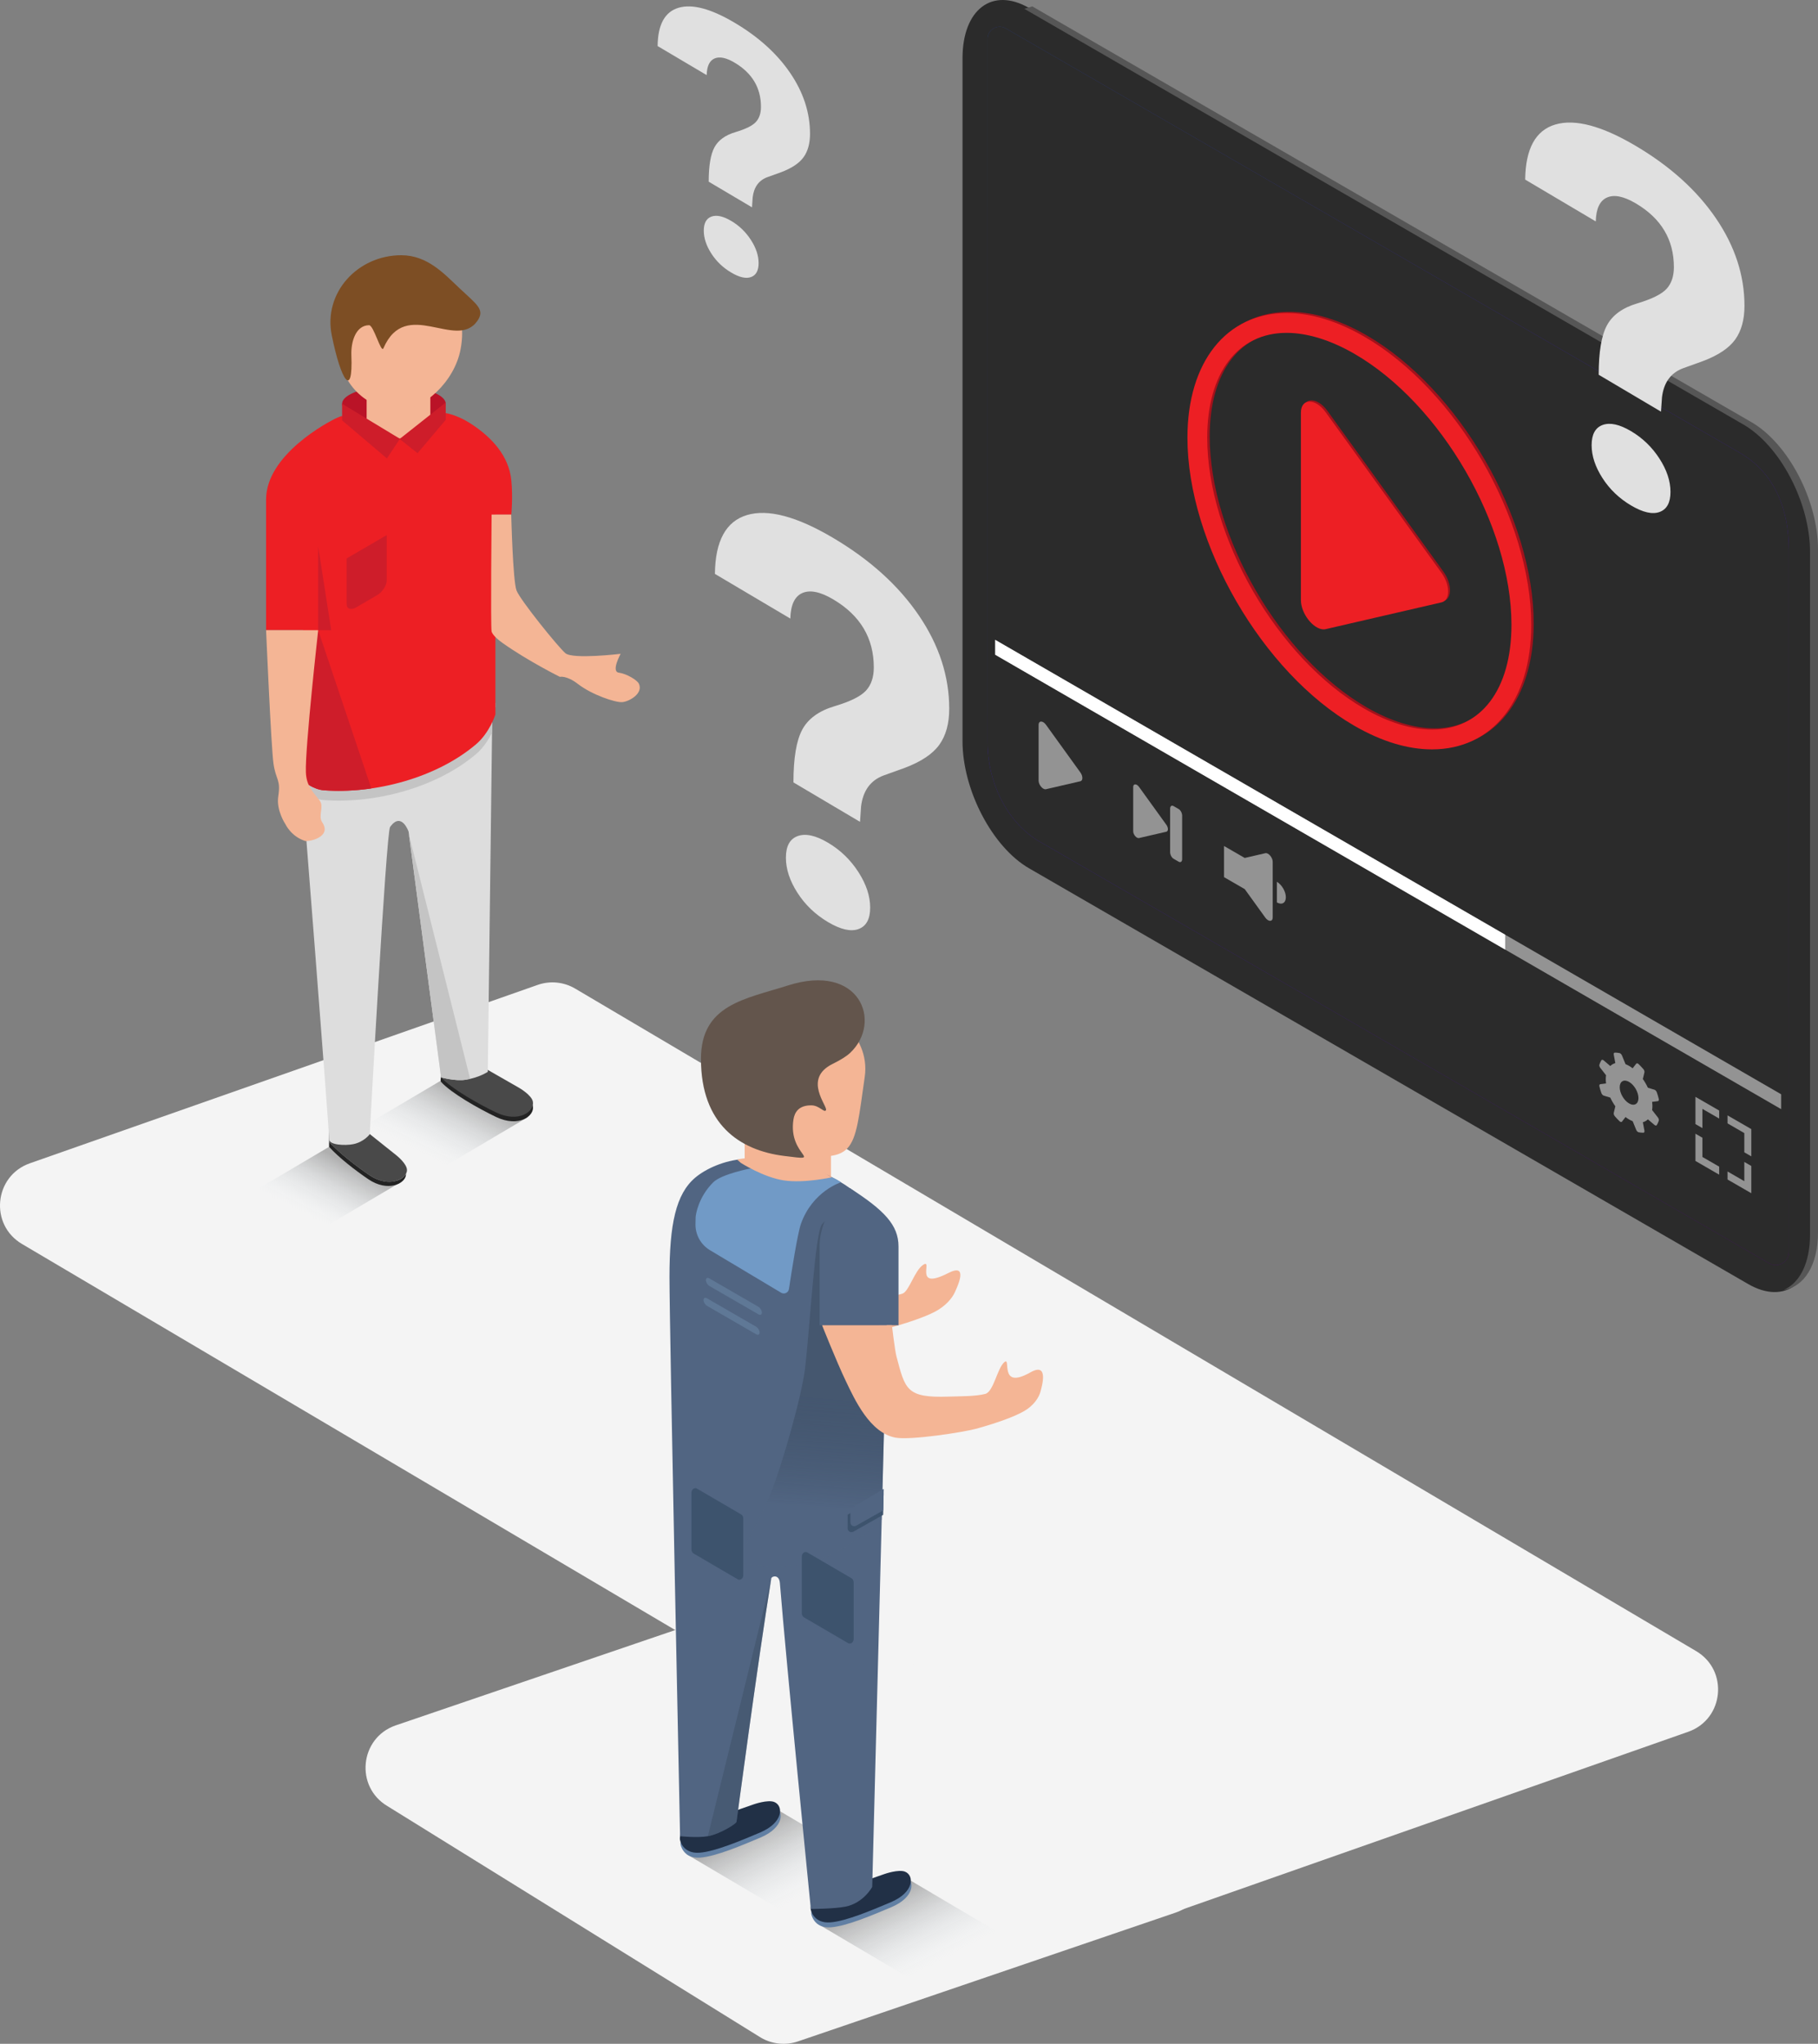 <svg width="354" height="398" viewBox="0 0 354 398" fill="none" xmlns="http://www.w3.org/2000/svg">
<rect x="0" y="0" width="354" height="398" fill="#808080" stroke="none"/>
<g clip-path="url(#clip0)">
<path d="M222.55 371.257L4.276 242.241C-2.092 238.477 -1.16 228.984 5.819 226.532L104.691 191.796C107.113 190.945 109.787 191.208 111.997 192.514L330.272 321.53C336.64 325.294 335.707 334.787 328.729 337.238L229.857 371.975C227.435 372.826 224.761 372.563 222.55 371.257Z" fill="#F4F4F4"/>
<path d="M148.142 396.79L75.455 351.719C69.087 347.955 70.02 338.462 76.998 336.01L150.541 310.927C152.963 310.076 155.637 310.339 157.848 311.645L230.535 356.716C236.903 360.48 235.97 369.973 228.992 372.425L155.449 397.509C153.027 398.359 150.353 398.096 148.142 396.79Z" fill="#F4F4F4"/>
<path opacity="0.4" d="M68.347 220.78L82.888 229.306L102.786 217.544L88.245 209.019L68.347 220.78Z" fill="url(#paint0_linear)"/>
<path opacity="0.4" d="M47.413 233.179L60.259 240.711L77.84 230.319L64.993 222.787L47.413 233.179Z" fill="url(#paint1_linear)"/>
<path d="M71.895 228.815C75.197 231.062 78.26 230.073 79.049 228.592C79.052 228.636 79.058 228.68 79.056 228.723C78.972 230.522 75.495 232.205 71.707 229.626C69.279 227.973 65.995 225.459 64.076 223.326V222.342C65.998 224.503 69.438 227.143 71.895 228.815Z" fill="#232323"/>
<path d="M71.895 228.815C69.438 227.143 65.998 224.503 64.075 222.342V219.964C64.361 219.155 64.482 218.533 64.525 218.105C64.572 217.634 64.535 217.389 64.535 217.389C64.535 217.389 66.097 216.472 67.143 217.05C67.643 217.326 77.252 225.037 77.252 225.037C77.252 225.037 79.304 226.667 79.246 227.912C79.235 228.144 79.166 228.372 79.049 228.591C78.259 230.073 75.197 231.062 71.895 228.815Z" fill="#494949"/>
<path d="M86.484 206.653C86.484 206.653 85.86 207.979 85.86 209.741C85.86 209.986 85.696 210.469 85.888 210.682C87.854 212.859 93.102 215.835 96.579 217.504C100.999 219.626 104.103 217.327 103.765 215.428C103.531 214.114 101.083 212.72 101.083 212.72C101.083 212.72 89.598 206.11 89.03 205.898C87.841 205.452 86.484 206.653 86.484 206.653Z" fill="#232323"/>
<path d="M86.484 205.775C86.484 205.775 85.118 207.075 86.376 209.208C86.5 209.419 85.696 209.591 85.888 209.804C87.854 211.98 93.102 214.957 96.579 216.625C100.999 218.748 104.102 216.449 103.765 214.549C103.531 213.235 101.082 211.841 101.082 211.841C101.082 211.841 89.598 205.231 89.03 205.019C87.841 204.573 86.484 205.775 86.484 205.775Z" fill="#494949"/>
<path d="M95.844 140.008L94.984 208.718C94.984 208.718 93.326 209.856 90.643 210.269C88.628 210.58 85.889 209.804 85.889 209.804L79.56 161.945C79.56 161.945 78.175 157.947 75.957 161.042C75.188 162.115 71.993 220.882 71.993 220.882C71.993 220.882 70.871 222.396 68.777 222.81C67.172 223.128 64.091 222.969 64.091 221.884C64.091 219.741 58.6 150.075 58.6 150.075L95.844 140.008Z" fill="#DDDDDD"/>
<path d="M96.465 136.879V137.732H95.806V142.641C95.216 143.869 94.209 145.561 92.693 146.849C84.995 153.386 72.993 156.571 62.976 155.799C61.005 155.647 59.022 154.015 59.022 154.015V136.879H96.465Z" fill="#C4C4C4"/>
<path d="M76.702 82.063C82.275 82.063 86.792 80.526 86.792 78.631C86.792 76.736 82.275 75.2 76.702 75.2C71.129 75.2 66.611 76.736 66.611 78.631C66.611 80.526 71.129 82.063 76.702 82.063Z" fill="#BA1327"/>
<path d="M71.391 87.914L83.795 87.914L83.795 74.073L71.391 74.073L71.391 87.914Z" fill="#F4B595"/>
<path d="M66.025 67.956C66.025 74.496 71.323 79.799 77.86 79.799C82.426 79.798 88.517 74.389 89.695 67.956C91.263 59.394 86.457 56.113 77.86 56.113C71.323 56.114 66.025 61.416 66.025 67.956Z" fill="#F4B595"/>
<path d="M64.595 65.263C66.39 74.244 68.763 77.701 68.42 69.197C68.314 66.57 69.255 63.361 71.865 63.328C72.764 63.316 74.204 68.87 74.656 67.827C79.023 57.743 88.82 68.361 92.945 62.503C94.502 60.291 92.865 59.317 89.454 56.11C86.517 53.349 83.246 49.702 78.145 49.702C69.638 49.701 62.941 56.99 64.595 65.263Z" fill="#7D4E24"/>
<path d="M85.612 80.316C85.612 80.316 88.248 80.212 91.969 82.695C95.69 85.177 99.093 88.716 99.567 93.555C99.887 96.83 99.567 100.225 99.567 100.225H96.466V139.121C96.466 139.121 95.373 142.663 92.693 144.939C84.996 151.476 72.994 154.661 62.976 153.889C61.005 153.737 59.023 152.105 59.023 152.105V122.721H51.812C51.812 122.721 51.816 101.7 51.812 97.278C51.804 88.586 63.803 82.177 65.663 81.35C67.523 80.522 65.87 81.35 71.451 83.212C77.032 85.073 77.239 86.314 80.134 84.453C83.028 82.591 85.612 80.316 85.612 80.316Z" fill="#ED1F24"/>
<path d="M66.611 78.631V81.864L75.342 89.275L77.871 85.446L66.611 78.631Z" fill="#CE1D2A"/>
<path d="M86.792 78.379V81.76L81.301 88.25L77.815 85.483L86.792 78.379Z" fill="#CE1D2A"/>
<path d="M69.345 118.283L73.439 115.896C74.459 115.301 75.294 114.026 75.294 113.062V104.203L67.49 108.754V117.613C67.49 118.577 68.325 118.879 69.345 118.283Z" fill="#CE1D2A"/>
<path d="M99.546 100.205C99.546 100.205 99.856 113.133 100.58 114.995C101.304 116.856 108.642 125.958 110.089 127.199C111.536 128.44 120.851 127.32 120.851 127.32C120.851 127.32 118.939 130.785 120.489 130.991C122.04 131.198 124.053 132.441 124.385 133.109C125.339 135.033 122.505 136.628 121.161 136.731C119.818 136.834 115.262 135.305 112.543 133.202C110.321 131.482 109.016 131.805 109.016 131.805C109.016 131.805 102.853 128.741 97.969 125.289C97.308 124.822 95.929 123.785 95.722 122.958C95.515 122.131 95.722 100.204 95.722 100.204H99.546V100.205Z" fill="#F4B595"/>
<path d="M63.026 153.899C62.011 153.82 60.871 153.336 59.883 152.726L59.072 146.258L61.958 122.72L72.305 153.539C69.151 153.99 65.995 154.127 63.026 153.899Z" fill="#CE1D2A"/>
<path d="M51.812 122.721C51.812 122.721 52.789 145.453 53.254 148.711C53.719 151.968 54.699 151.729 54.184 155.072C53.76 157.832 55.58 160.502 55.58 160.502C55.58 160.502 56.665 162.881 59.404 163.759C60.013 163.955 64.731 163.067 62.735 160.119C61.889 158.869 63.128 157.1 62.27 155.931C61.104 154.341 59.646 153.154 59.557 150.384C59.402 145.575 61.958 122.721 61.958 122.721H51.812Z" fill="#F4B595"/>
<path d="M61.957 122.721V106.425L64.494 122.721H61.957Z" fill="#CE1D2A"/>
<path d="M90.643 210.269C88.627 210.579 85.888 209.803 85.888 209.803L79.637 162.529L91.544 210.096C91.258 210.161 90.958 210.22 90.643 210.269Z" fill="#C4C4C4"/>
<path d="M200.383 1.556L340.415 82.519C347.574 86.655 353.378 97.751 353.378 107.302V240.249C353.378 249.8 347.574 254.191 340.415 250.054L200.383 169.092C193.224 164.956 187.42 153.86 187.42 144.309V11.362C187.421 1.811 193.224 -2.579 200.383 1.556Z" fill="#2B2B2B"/>
<path d="M344.193 245.837L201.897 163.577C195.959 159.801 192.286 152.255 192.286 144.534V7.572C192.286 5.743 194.275 4.607 195.853 5.531C196.037 5.639 196.182 5.724 196.272 5.775L338.719 88.14C345.788 92.218 348.329 99.463 348.329 107.184V243.795C348.329 245.757 346.209 246.987 344.506 246.016C344.371 245.939 344.264 245.878 344.193 245.837Z" fill="url(#paint2_linear)"/>
<path d="M338.719 88.14L196.272 5.775C196.183 5.724 196.037 5.639 195.853 5.531C194.275 4.607 192.286 5.743 192.286 7.573V144.534C192.286 152.255 195.959 159.801 201.897 163.577L344.193 245.837C344.264 245.878 344.371 245.939 344.506 246.016C346.209 246.987 348.329 245.758 348.329 243.795V107.184C348.329 99.463 345.788 92.218 338.719 88.14Z" fill="#2B2B2B"/>
<path d="M199.45 1.712L339.482 82.675C346.641 86.811 352.445 97.907 352.445 107.459V240.405C352.445 246.04 350.416 249.858 347.29 251.209C351.289 250.575 354 246.464 354 239.938V106.992C354 97.44 348.196 86.344 341.037 82.209L201.005 1.245" fill="#565656"/>
<path d="M258.099 122.319C258.237 122.319 258.371 122.305 258.503 122.274L281.049 117.063C282.783 116.662 282.783 113.712 281.049 111.309L258.503 80.047C257.5 78.656 256.309 77.964 255.361 77.964C254.391 77.964 253.673 78.69 253.673 80.133V116.607C253.673 119.274 256.121 122.319 258.099 122.319Z" fill="#A3111B"/>
<path d="M257.737 122.561C257.875 122.561 258.009 122.546 258.141 122.515L280.687 117.304C282.42 116.903 282.42 113.953 280.687 111.55L258.141 80.288C257.138 78.897 255.947 78.206 254.999 78.206C254.028 78.206 253.311 78.931 253.311 80.374V116.849C253.311 119.515 255.759 122.561 257.737 122.561Z" fill="#ED1F24"/>
<path d="M264.209 141.097C246.282 130.741 231.7 105.568 231.7 84.981C231.7 70.244 239.28 60.723 251.012 60.723C255.771 60.723 260.858 62.268 266.134 65.316C284.061 75.673 298.644 100.845 298.644 121.432C298.644 136.169 291.063 145.69 279.332 145.69C274.572 145.69 269.486 144.145 264.209 141.097ZM235.551 84.981C235.551 104.341 249.271 128.018 266.135 137.759C270.751 140.427 275.316 141.836 279.332 141.836C288.867 141.836 294.793 134.018 294.793 121.432C294.793 102.071 281.073 78.395 264.209 68.654C259.592 65.986 255.028 64.576 251.012 64.576C241.476 64.576 235.551 72.395 235.551 84.981Z" fill="#A3111B"/>
<path d="M263.726 141.338C245.799 130.981 231.216 105.809 231.216 85.222C231.216 70.485 238.796 60.964 250.529 60.964C255.288 60.964 260.374 62.509 265.651 65.557C283.578 75.913 298.161 101.086 298.161 121.673C298.161 136.41 290.581 145.931 278.848 145.931C274.09 145.931 269.003 144.386 263.726 141.338ZM235.068 85.222C235.068 104.583 248.788 128.259 265.652 138C270.269 140.668 274.833 142.078 278.849 142.078C288.385 142.078 294.31 134.26 294.31 121.674C294.31 102.314 280.59 78.637 263.726 68.896C259.109 66.228 254.545 64.819 250.529 64.819C240.994 64.818 235.068 72.636 235.068 85.222Z" fill="#ED1F24"/>
<path d="M193.786 127.499L346.828 215.992V213.096L193.786 124.603V127.499Z" fill="#939393"/>
<path d="M293.081 182.018L193.786 124.603V127.499L293.081 184.914V182.018Z" fill="white"/>
<path d="M321.757 215.405C321.757 215.133 321.734 214.854 321.699 214.573L322.814 214.432C322.974 214.412 323.054 214.234 322.996 213.996C322.893 213.566 322.763 213.134 322.61 212.706C322.524 212.464 322.33 212.259 322.148 212.204L320.877 211.82C320.601 211.229 320.271 210.656 319.894 210.123L320.199 208.839C320.242 208.655 320.161 208.386 319.994 208.191C319.698 207.844 319.388 207.516 319.065 207.211C318.886 207.042 318.691 207.02 318.594 207.147L317.91 208.032C317.683 207.861 317.452 207.7 317.215 207.564C316.978 207.427 316.747 207.321 316.52 207.23L315.836 205.554C315.738 205.313 315.543 205.11 315.365 205.072C315.042 205.005 314.732 204.974 314.435 204.979C314.269 204.981 314.188 205.157 314.231 205.391L314.535 207.026C314.159 207.125 313.828 207.314 313.552 207.587L312.281 206.503C312.099 206.347 311.906 206.329 311.82 206.47C311.667 206.722 311.537 207.004 311.433 207.314C311.376 207.486 311.456 207.756 311.615 207.961L312.731 209.391C312.696 209.631 312.673 209.883 312.673 210.155C312.673 210.427 312.696 210.706 312.731 210.987L311.615 211.128C311.456 211.148 311.376 211.326 311.433 211.565C311.537 211.995 311.667 212.426 311.82 212.855C311.906 213.096 312.099 213.301 312.281 213.356L313.552 213.741C313.828 214.332 314.159 214.904 314.535 215.438L314.231 216.721C314.188 216.905 314.268 217.174 314.435 217.37C314.732 217.717 315.042 218.046 315.365 218.35C315.544 218.519 315.738 218.541 315.836 218.413L316.52 217.528C316.747 217.699 316.978 217.86 317.215 217.997C317.452 218.134 317.683 218.24 317.91 218.331L318.594 220.007C318.692 220.247 318.887 220.451 319.065 220.489C319.388 220.556 319.698 220.587 319.994 220.582C320.161 220.58 320.242 220.404 320.199 220.17L319.894 218.534C320.271 218.435 320.602 218.246 320.877 217.973L322.148 219.057C322.331 219.213 322.524 219.231 322.61 219.09C322.763 218.838 322.893 218.556 322.996 218.246C323.054 218.073 322.974 217.804 322.814 217.599L321.699 216.169C321.733 215.929 321.757 215.677 321.757 215.405ZM317.214 214.876C316.206 214.294 315.389 212.883 315.389 211.727C315.389 210.57 316.206 210.103 317.214 210.685C318.221 211.267 319.039 212.678 319.039 213.835C319.039 214.992 318.221 215.458 317.214 214.876Z" fill="#939393"/>
<path d="M210.372 150.426L203.67 141.133C203.066 140.296 202.234 140.311 202.234 141.159V152.001C202.234 152.849 203.066 153.825 203.67 153.686L210.372 152.137C210.887 152.017 210.887 151.141 210.372 150.426Z" fill="#939393"/>
<path d="M227.109 160.61L221.793 153.239C221.315 152.575 220.654 152.587 220.654 153.259V161.859C220.654 162.531 221.314 163.305 221.793 163.195L227.109 161.966C227.518 161.872 227.518 161.176 227.109 160.61Z" fill="#939393"/>
<path d="M229.513 167.805L228.519 167.231C228.147 167.015 227.845 166.439 227.845 165.942V157.483C227.845 156.987 228.146 156.759 228.519 156.974L229.513 157.548C229.884 157.763 230.186 158.34 230.186 158.836V167.295C230.186 167.791 229.884 168.019 229.513 167.805Z" fill="#939393"/>
<path d="M246.384 166.146L242.373 167.074L238.342 164.745V170.809L242.373 173.138L246.384 178.699C246.987 179.536 247.82 179.521 247.82 178.673V167.831C247.82 166.983 246.987 166.007 246.384 166.146ZM248.633 171.716V175.729C249.598 176.287 250.38 175.84 250.38 174.732C250.38 173.623 249.597 172.273 248.633 171.716Z" fill="#939393"/>
<path d="M336.388 218.766L339.651 220.651V224.396L341.01 225.182V219.875L336.388 217.206V218.766Z" fill="#939393"/>
<path d="M331.495 219.685V215.939L334.757 217.824V216.263L330.136 213.593V218.899L331.495 219.685Z" fill="#939393"/>
<path d="M339.651 226.269V230.014L336.388 228.13V229.691L341.01 232.361V227.054L339.651 226.269Z" fill="#939393"/>
<path d="M334.757 227.188L331.495 225.303V221.558L330.136 220.773V226.079L334.757 228.749V227.188Z" fill="#939393"/>
<path d="M147.545 238.704C147.545 238.704 147.695 244.684 148.8 248.503C149.905 252.322 151.211 259.71 156.032 260.63C158.858 261.169 169.533 259.565 172.183 258.86C176.308 257.761 179.938 256.544 182.047 255.439C184.157 254.334 185.412 252.775 185.915 251.67C186.417 250.565 188.678 245.843 184.659 247.901C177.693 251.469 181.77 245.031 179.786 246.287C178.102 247.354 177.017 251.493 175.719 251.921C173.699 252.588 170.243 252.544 167.798 252.625C159.549 252.897 159.662 251.218 159.16 244.735C159.075 243.632 159.411 238.704 159.411 238.704H147.545V238.704Z" fill="#F4B595"/>
<path opacity="0.4" d="M172.188 364.71L155.942 374.235L133.71 361.094L149.956 351.568L172.188 364.71Z" fill="url(#paint3_linear)"/>
<path opacity="0.4" d="M197.472 378.125L181.227 387.651L158.994 374.51L175.24 364.983L197.472 378.125Z" fill="url(#paint4_linear)"/>
<path d="M161.803 221.08H145.002V232.337H161.803V221.08Z" fill="#F4B595"/>
<path d="M132.518 359.189C132.518 359.189 132.989 361.997 136.351 361.742C139.439 361.508 144.488 359.344 148.103 357.822C152.698 355.888 152.714 352.602 150.89 351.867C149.628 351.358 146.897 352.319 146.897 352.319C146.897 352.319 134.027 356.789 133.488 357.068C132.358 357.653 132.518 359.189 132.518 359.189Z" fill="#617FA3"/>
<path d="M132.393 358.234C132.393 358.234 132.863 361.042 136.225 360.787C139.313 360.553 144.363 358.389 147.977 356.868C152.573 354.933 152.588 351.648 150.765 350.912C149.503 350.403 146.772 351.365 146.772 351.365C146.772 351.365 133.902 355.835 133.362 356.114C132.232 356.698 132.393 358.234 132.393 358.234Z" fill="#213046"/>
<path d="M157.981 372.757C157.981 372.757 158.452 375.565 161.814 375.311C164.902 375.077 169.952 372.912 173.566 371.391C178.161 369.456 178.177 366.171 176.353 365.436C175.091 364.927 172.361 365.888 172.361 365.888C172.361 365.888 159.49 370.358 158.951 370.637C157.821 371.221 157.981 372.757 157.981 372.757Z" fill="#617FA3"/>
<path d="M157.856 371.803C157.856 371.803 158.327 374.611 161.688 374.356C164.777 374.122 169.826 371.958 173.441 370.436C178.036 368.502 178.052 365.216 176.228 364.481C174.966 363.972 172.235 364.933 172.235 364.933C172.235 364.933 159.365 369.403 158.826 369.682C157.696 370.267 157.856 371.803 157.856 371.803Z" fill="#213046"/>
<path d="M173.049 243.242C173.049 243.242 172.949 239.523 169.835 235.403C167.745 232.636 164.002 230.116 160.532 228.515C158.834 227.731 157.078 229.023 155.737 228.756C152.664 228.147 148.937 226.933 146.509 226.929C146.158 226.928 145.232 225.664 144.886 225.687C140.922 225.947 137.332 227.678 135.382 229.322C131.6 232.51 130.36 238.418 130.36 248.67C130.36 258.922 132.423 357.571 132.423 357.571C132.423 357.571 135.705 357.938 137.847 357.571C140.175 357.172 143.623 355.019 143.422 354.706C143.422 354.706 147.45 324.302 150.178 307.384C150.254 306.914 151.719 306.513 151.859 308.271C153.084 323.633 157.886 371.742 157.886 371.742C157.886 371.742 162.404 371.732 164.626 371.29C168.167 370.586 169.838 367.448 169.838 367.448L173.049 243.242Z" fill="#516582"/>
<path d="M168.386 209.672C166.176 225.151 166.854 226.357 152.642 224.598C144.012 223.53 139.683 218.132 139.683 209.889C139.683 201.646 143.945 194.747 152.642 194.747C161.338 194.747 169.551 201.512 168.386 209.672Z" fill="#F4B595"/>
<path opacity="0.5" d="M158.559 304.131C164.876 302.255 171.687 295.93 171.687 295.93L172.477 263.832C172.477 263.832 168.056 244.167 167.114 241.668C166.637 240.404 163.555 234.297 160.074 238.385C158.694 240.005 157.726 258.256 156.772 266.39C156.144 271.747 152.429 284.825 150.143 290.645C148.836 293.97 144.138 302.832 143.321 304.367C148.539 305.208 155.381 305.074 158.559 304.131Z" fill="url(#paint5_linear)"/>
<path d="M174.958 258.068H159.59V242.74C159.59 235.805 165.486 231.368 165.486 231.368C172.123 235.654 174.958 238.511 174.958 242.74V258.068Z" fill="#516582"/>
<path d="M162.112 207.188C156.24 210.104 161.245 215.445 160.831 216.192C160.515 216.763 159.569 215.292 158.063 215.253C155.523 215.189 154.715 216.63 154.503 217.993C153.373 225.241 160.89 226.132 152.642 225.095C144.012 224.009 136.493 218.942 136.489 206.212C136.487 195.605 145.119 194.56 153.402 191.912C167.467 187.414 171.859 199.019 165.579 204.993C164.78 205.753 163.604 206.446 162.112 207.188Z" fill="#63554C"/>
<path d="M160.074 258.068C160.074 258.068 162.826 265.012 164.644 268.826C166.463 272.64 169.395 279.045 174.389 279.963C177.315 280.502 187.691 278.9 190.208 278.195C194.128 277.099 197.531 275.884 199.434 274.78C201.337 273.675 202.301 272.119 202.597 271.016C202.892 269.912 204.271 265.196 200.637 267.252C194.337 270.815 197.014 263.996 195.545 265.277C194.173 266.474 193.473 271.025 191.849 271.442C189.903 271.942 187.089 271.888 184.659 271.969C176.461 272.242 176.26 270.564 174.546 264.09C174.255 262.99 173.671 258.068 173.671 258.068H160.074V258.068Z" fill="#F4B595"/>
<path opacity="0.4" d="M137.847 357.571C140.175 357.172 143.623 355.019 143.422 354.707C143.422 354.707 147.45 324.303 150.178 307.384L137.832 357.573C137.837 357.573 137.842 357.572 137.847 357.571Z" fill="#37495E"/>
<path d="M146.16 227.535C146.16 227.535 140.515 228.606 138.871 230.245C136.026 233.082 135.477 236.451 135.452 237.049C135.43 237.569 135.421 238.037 135.421 238.458C135.422 240.505 136.485 242.402 138.242 243.453L152.097 251.737C152.718 252.109 153.517 251.733 153.624 251.017C154.116 247.751 155.305 240.139 155.969 238.288C158.249 231.936 163.752 230.233 163.752 230.233C163.752 230.233 162.213 229.101 160.98 229.026C158.223 228.857 154.277 229.634 153.218 229.418C151.685 229.104 146.16 227.535 146.16 227.535Z" fill="#719AC6"/>
<path d="M152.666 229.871C156.661 230.458 162.019 229.25 162.019 229.25L161.417 228.94C159.276 227.518 156.784 226.851 155.044 226.506C152.871 226.075 149.737 225.627 148.02 225.624C146.615 225.622 144.751 225.413 143.545 225.832C143.659 225.908 144.247 226.447 144.247 226.447C144.247 226.447 148.67 229.285 152.666 229.871Z" fill="#F4B595"/>
<path d="M143.648 307.542L135.06 302.523C134.801 302.372 134.636 302.055 134.636 301.708V290.702C134.636 290.033 135.219 289.595 135.72 289.887L144.307 294.906C144.566 295.057 144.731 295.374 144.731 295.721V306.727C144.731 307.396 144.149 307.835 143.648 307.542Z" fill="#3D536D"/>
<path d="M165.139 319.975L156.552 314.957C156.293 314.805 156.127 314.489 156.127 314.142V303.136C156.127 302.467 156.71 302.028 157.211 302.321L165.799 307.34C166.058 307.491 166.223 307.807 166.223 308.154V319.161C166.222 319.829 165.64 320.268 165.139 319.975Z" fill="#3D536D"/>
<path d="M147.696 255.955L138.133 250.425C137.763 250.215 137.452 249.709 137.443 249.3C137.434 248.89 137.73 248.728 138.101 248.937L147.664 254.467C148.035 254.677 148.346 255.184 148.354 255.593C148.363 256.002 148.067 256.165 147.696 255.955Z" fill="#5F7896"/>
<path d="M147.25 259.837L137.687 254.307C137.317 254.097 137.006 253.591 136.997 253.182C136.988 252.772 137.284 252.61 137.655 252.819L147.218 258.349C147.589 258.559 147.9 259.066 147.908 259.475C147.917 259.884 147.621 260.047 147.25 259.837Z" fill="#5F7896"/>
<path d="M172.059 290.795L165.055 294.959V297.623C165.055 298.196 165.673 298.556 166.17 298.274L171.968 294.993L171.986 294.122L172.059 290.795Z" fill="#3D536D"/>
<path d="M165.586 293.8V296.464C165.586 297.036 166.203 297.396 166.701 297.114L171.986 294.124L172.077 289.94L165.586 293.8Z" fill="#516582"/>
<path d="M132.117 1.517C134.785 0.721 138.425 1.69 143.036 4.42C147.691 7.178 151.304 10.444 153.873 14.221C156.442 17.996 157.726 21.941 157.726 26.053C157.726 27.923 157.309 29.441 156.475 30.607C155.64 31.773 154.18 32.75 152.094 33.538L149.426 34.498C147.757 35.115 146.802 36.429 146.56 38.441L146.428 40.375L137.997 35.381C137.997 32.303 138.37 30.071 139.117 28.688C139.864 27.304 141.23 26.315 143.218 25.723C145.204 25.129 146.528 24.472 147.186 23.751C147.845 23.029 148.174 22.052 148.174 20.82C148.174 17.101 146.462 14.227 143.037 12.197C141.412 11.235 140.11 10.965 139.134 11.389C138.156 11.812 137.646 12.892 137.603 14.628L128.051 8.97C128.094 4.797 129.449 2.312 132.117 1.517Z" fill="#E0E0E0"/>
<path d="M137.041 44.918C137.041 43.451 137.54 42.537 138.54 42.176C139.539 41.815 140.818 42.096 142.377 43.019C143.936 43.943 145.216 45.177 146.215 46.721C147.214 48.266 147.714 49.772 147.714 51.24C147.714 52.685 147.225 53.589 146.248 53.952C145.27 54.314 143.981 54.021 142.377 53.071C140.775 52.122 139.485 50.887 138.508 49.367C137.53 47.847 137.041 46.363 137.041 44.918Z" fill="#E0E0E0"/>
<path d="M154.499 152.364C154.499 147.631 155.073 144.199 156.221 142.074C157.369 139.947 159.47 138.426 162.526 137.515C165.58 136.602 167.615 135.592 168.627 134.482C169.641 133.374 170.146 131.872 170.146 129.976C170.146 124.259 167.514 119.84 162.247 116.72C159.749 115.24 157.747 114.825 156.247 115.477C154.743 116.127 153.958 117.787 153.892 120.456L139.206 111.758C139.274 105.34 141.358 101.518 145.46 100.297C149.561 99.074 155.158 100.563 162.247 104.762C169.404 109 174.958 114.023 178.908 119.829C182.858 125.634 184.832 131.699 184.832 138.022C184.832 140.896 184.191 143.23 182.908 145.023C181.625 146.815 179.381 148.318 176.174 149.529L172.071 151.005C169.506 151.953 168.036 153.974 167.666 157.068L167.463 160.042L154.499 152.364ZM153.03 167.026C153.03 164.769 153.798 163.364 155.334 162.809C156.871 162.255 158.837 162.687 161.233 164.106C163.631 165.526 165.597 167.424 167.134 169.798C168.669 172.172 169.438 174.488 169.438 176.744C169.438 178.966 168.687 180.356 167.184 180.914C165.681 181.471 163.698 181.021 161.233 179.561C158.77 178.102 156.785 176.202 155.283 173.865C153.782 171.529 153.03 169.247 153.03 167.026Z" fill="#E0E0E0"/>
<path d="M311.295 72.977C311.295 68.547 311.832 65.337 312.908 63.347C313.982 61.357 315.948 59.934 318.807 59.08C321.666 58.226 323.57 57.281 324.517 56.243C325.466 55.206 325.939 53.8 325.939 52.026C325.939 46.675 323.476 42.54 318.546 39.62C316.209 38.235 314.335 37.847 312.931 38.457C311.524 39.066 310.789 40.619 310.728 43.117L296.984 34.977C297.048 28.971 298.998 25.395 302.837 24.252C306.675 23.108 311.912 24.501 318.547 28.43C325.244 32.397 330.443 37.098 334.139 42.531C337.835 47.963 339.683 53.639 339.683 59.556C339.683 62.245 339.083 64.43 337.883 66.107C336.682 67.784 334.582 69.191 331.58 70.324L327.741 71.706C325.34 72.594 323.966 74.485 323.619 77.38L323.429 80.163L311.295 72.977ZM309.921 86.697C309.921 84.586 310.639 83.271 312.077 82.751C313.515 82.233 315.355 82.637 317.598 83.965C319.841 85.294 321.682 87.07 323.12 89.292C324.557 91.514 325.276 93.681 325.276 95.792C325.276 97.872 324.573 99.173 323.167 99.695C321.76 100.216 319.904 99.795 317.598 98.428C315.292 97.063 313.436 95.286 312.03 93.098C310.625 90.911 309.921 88.776 309.921 86.697Z" fill="#E0E0E0"/>
</g>
<defs>
<linearGradient id="paint0_linear" x1="82.627" y1="224.844" x2="89.196" y2="212.164" gradientUnits="userSpaceOnUse">
<stop stop-color="#D5E2EB" stop-opacity="0"/>
<stop offset="0.621" stop-color="#7F8488" stop-opacity="0.621"/>
<stop offset="1" stop-color="#494949"/>
</linearGradient>
<linearGradient id="paint1_linear" x1="60.029" y1="236.769" x2="65.833" y2="225.565" gradientUnits="userSpaceOnUse">
<stop stop-color="#D5E2EB" stop-opacity="0"/>
<stop offset="0.621" stop-color="#7F8488" stop-opacity="0.621"/>
<stop offset="1" stop-color="#494949"/>
</linearGradient>
<linearGradient id="paint2_linear" x1="193.688" y1="10.264" x2="358.139" y2="257.397" gradientUnits="userSpaceOnUse">
<stop offset="0.005" stop-color="#273B98"/>
<stop offset="0.227" stop-color="#2F2BA2"/>
<stop offset="0.399" stop-color="#361CAC"/>
<stop offset="0.768" stop-color="#440B89"/>
<stop offset="1" stop-color="#4E0070"/>
</linearGradient>
<linearGradient id="paint3_linear" x1="156.234" y1="369.25" x2="148.894" y2="355.082" gradientUnits="userSpaceOnUse">
<stop stop-color="#D5E2EB" stop-opacity="0"/>
<stop offset="0.621" stop-color="#7F8488" stop-opacity="0.621"/>
<stop offset="1" stop-color="#494949"/>
</linearGradient>
<linearGradient id="paint4_linear" x1="181.518" y1="382.665" x2="174.178" y2="368.497" gradientUnits="userSpaceOnUse">
<stop stop-color="#D5E2EB" stop-opacity="0"/>
<stop offset="0.621" stop-color="#7F8488" stop-opacity="0.621"/>
<stop offset="1" stop-color="#494949"/>
</linearGradient>
<linearGradient id="paint5_linear" x1="157.912" y1="294.557" x2="160.036" y2="265.461" gradientUnits="userSpaceOnUse">
<stop offset="0.033" stop-color="#516582"/>
<stop offset="0.773" stop-color="#1E2B38" stop-opacity="0.5"/>
</linearGradient>
<clipPath id="clip0">
<rect width="354" height="398" fill="white"/>
</clipPath>
</defs>
</svg>
